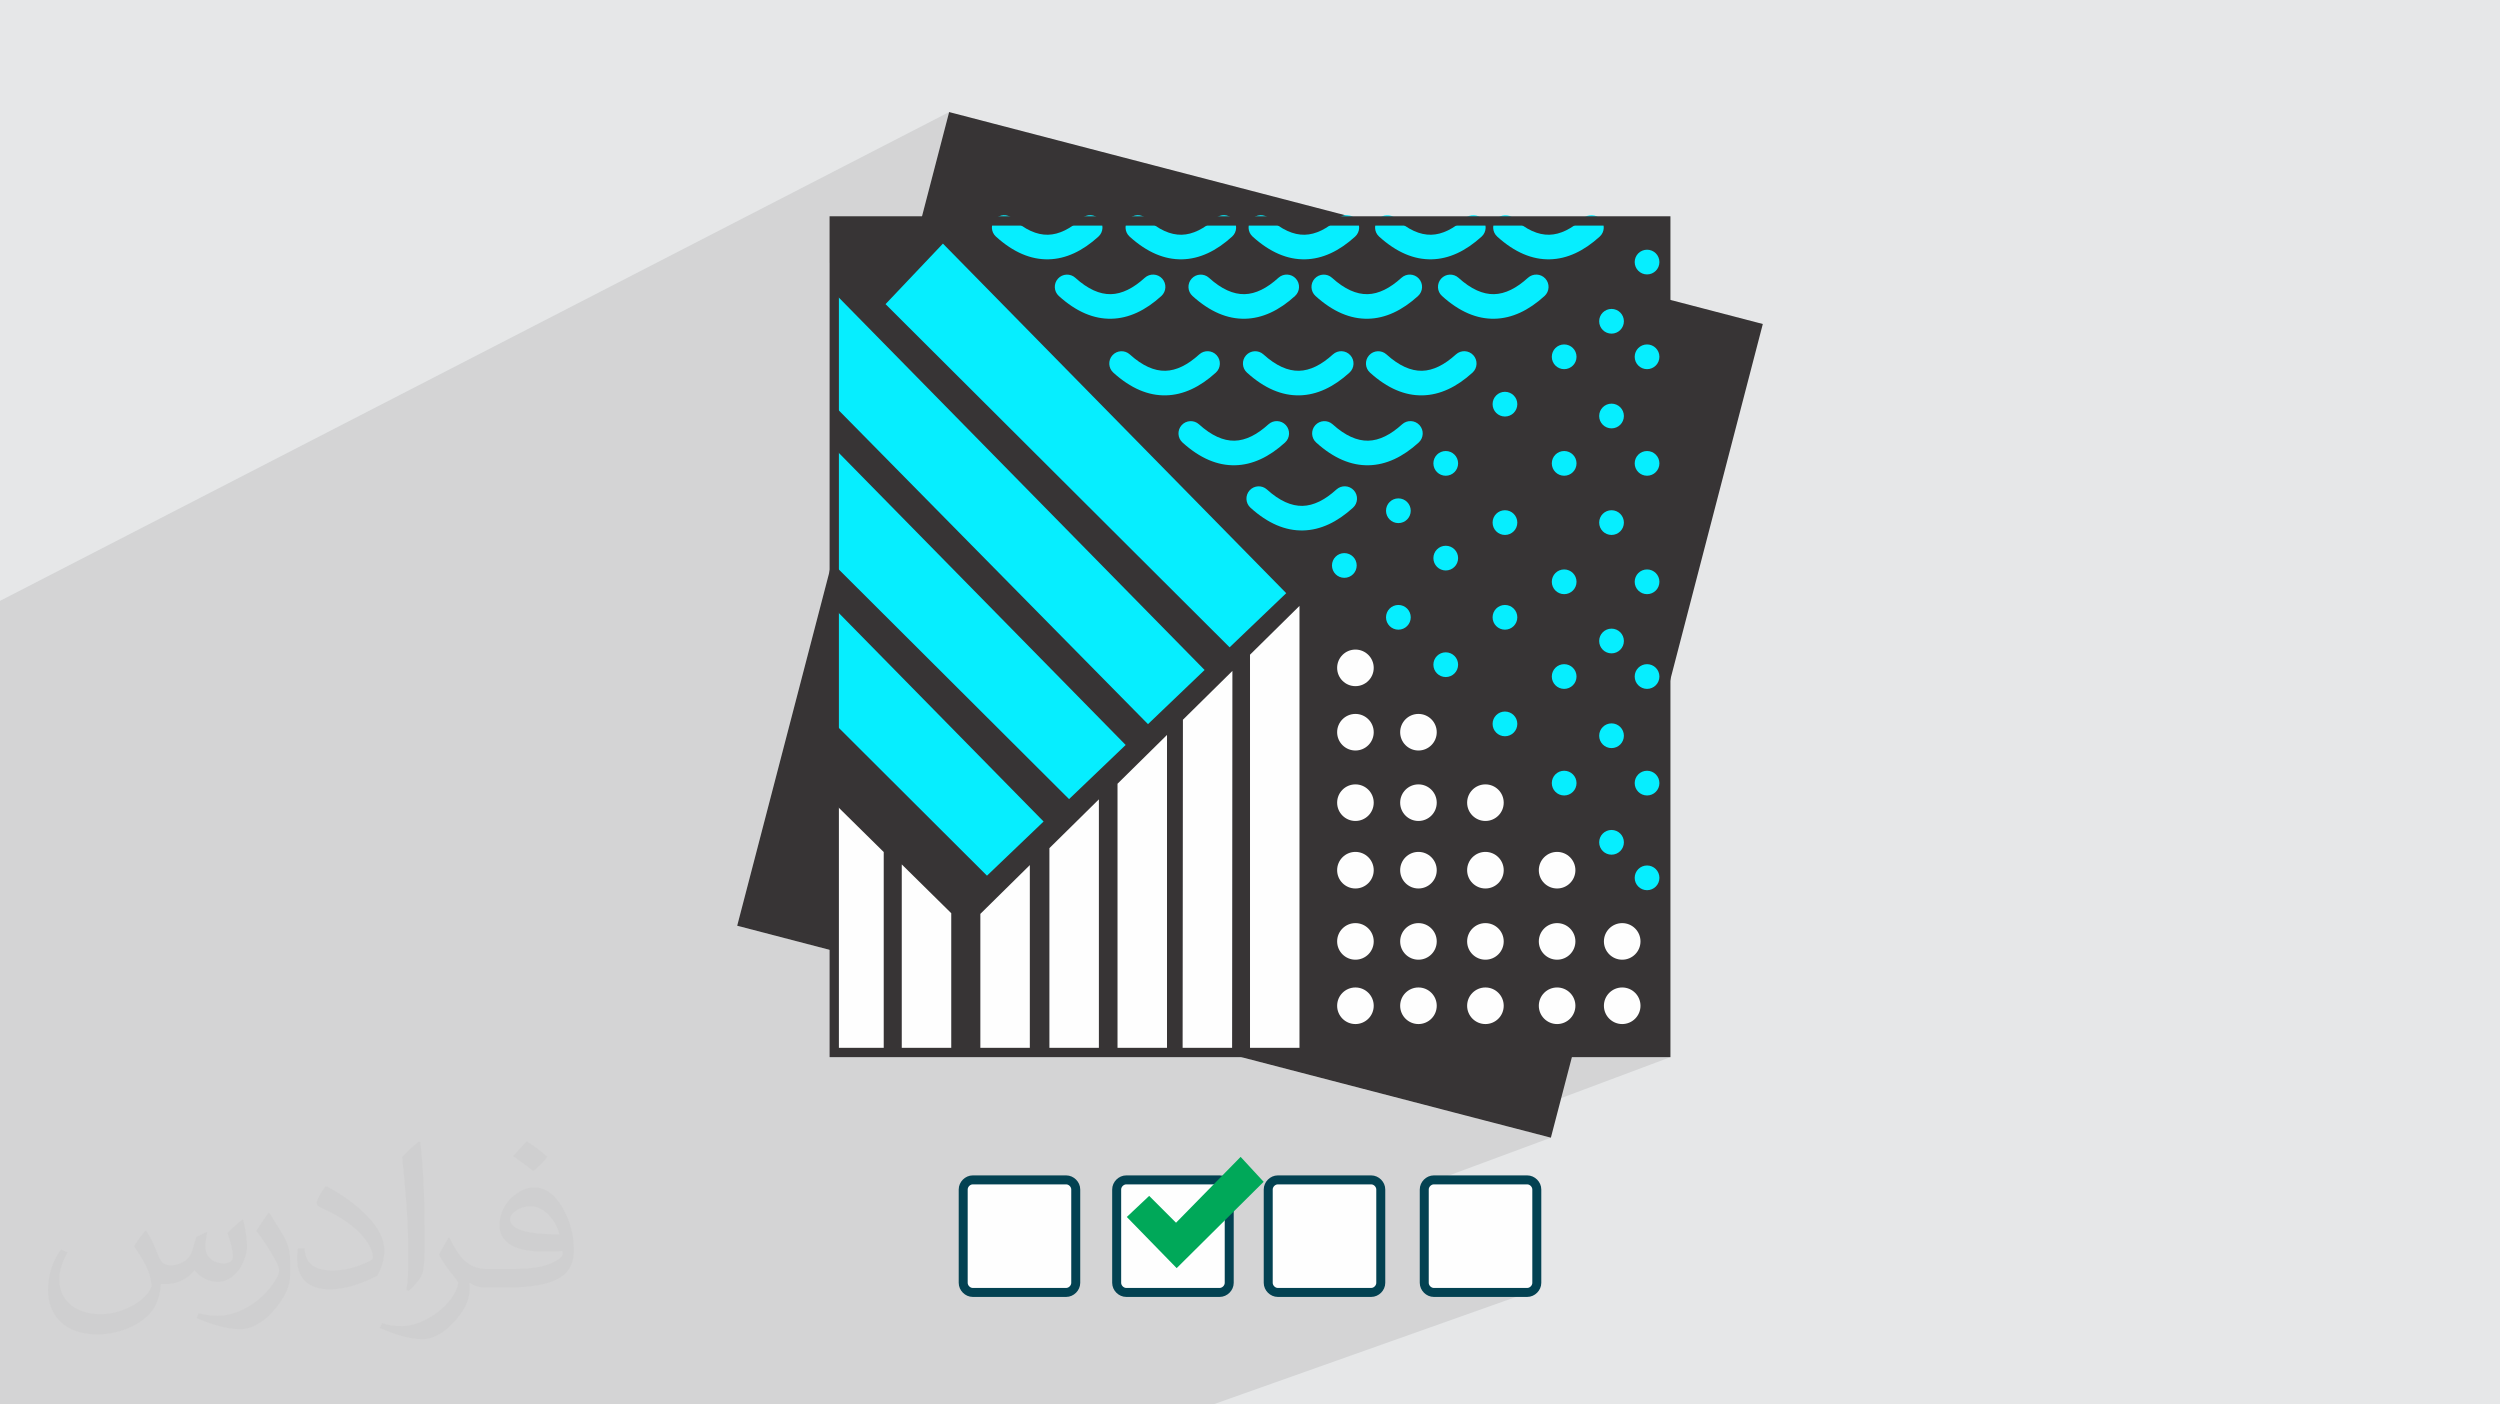 <?xml version="1.0" encoding="UTF-8"?>
<!DOCTYPE svg PUBLIC "-//W3C//DTD SVG 1.1//EN" "http://www.w3.org/Graphics/SVG/1.1/DTD/svg11.dtd">
<!-- Creator: CorelDRAW -->
<svg xmlns="http://www.w3.org/2000/svg" xml:space="preserve" width="94.192mm" height="52.917mm" version="1.1" style="shape-rendering:geometricPrecision; text-rendering:geometricPrecision; image-rendering:optimizeQuality; fill-rule:evenodd; clip-rule:evenodd"
viewBox="0 0 9419.16 5291.66"
 xmlns:xlink="http://www.w3.org/1999/xlink"
 xmlns:xodm="http://www.corel.com/coreldraw/odm/2003">
 <defs>
  <style type="text/css">
   <![CDATA[
    .str0 {stroke:#034252;stroke-width:33.86;stroke-miterlimit:22.926}
    .fil6 {fill:#FEFEFE}
    .fil3 {fill:#373435}
    .fil9 {fill:#00A859}
    .fil5 {fill:#06EEFF}
    .fil0 {fill:#E6E7E8}
    .fil8 {fill:#FEFEFE}
    .fil4 {fill:#373435;fill-rule:nonzero}
    .fil7 {fill:#06EEFF;fill-rule:nonzero}
    .fil2 {fill:#373435;fill-opacity:0.031}
    .fil1 {fill:#373435;fill-opacity:0.102}
   ]]>
  </style>
 </defs>
 <g id="Layer_x0020_1">
  <polygon class="fil0" points="-0,0 9419.16,0 9419.16,5291.66 -0,5291.66 "/>
  <polygon class="fil1" points="2800.79,5291.66 2627.84,5291.66 2566.35,5291.66 2547.28,5291.66 2466.23,5291.66 2420.32,5291.66 2361.71,5291.66 2228.89,5291.66 2093.13,5291.66 2033.07,5291.66 1551.63,5291.66 1492.97,5291.66 1343.28,5291.66 -0,5291.66 -0,5269.32 -0,4904.29 -0,4686.67 -0,3616.48 -0,2567.58 -0,2408.92 -0,2263.84 3576,422.19 3473.83,814.87 3125.53,990.6 3125.53,2152.33 2777.46,3487.87 3125.53,3578.67 3125.53,3982.97 4676.32,3982.97 4712.78,3992.47 4749.24,4001.96 4785.7,4011.45 4822.16,4020.95 4858.62,4030.44 4895.09,4039.93 4931.55,4049.42 4968.01,4058.91 5004.47,4068.4 5040.93,4077.89 5077.4,4087.38 5113.86,4096.87 5150.32,4106.35 5186.79,4115.84 5223.25,4125.32 5259.71,4134.81 5296.18,4144.29 5332.64,4153.77 5369.11,4163.25 5405.57,4172.73 5414.87,4175.15 5922.39,3982.97 6293.64,3982.97 5630.89,4231.29 5660.83,4239.06 5697.29,4248.53 5733.76,4258 5770.23,4267.47 5806.69,4276.94 5843.16,4286.41 5373.27,4460.65 5372.46,4461.63 5369.04,4467.76 5366.86,4474.46 5366.1,4481.55 5366.1,4833.32 5366.86,4840.41 5369.04,4847.1 5372.46,4853.23 5376.95,4858.63 5382.34,4863.12 5388.46,4866.53 5395.15,4868.71 5402.22,4869.47 5754.03,4869.47 5761.12,4868.71 5767.81,4866.53 4570.13,5291.66 4564.82,5291.66 4225.03,5291.66 4093.18,5291.66 4002.48,5291.66 3997.05,5291.66 3657.24,5291.66 3527.07,5291.66 3451.11,5291.66 3445.52,5291.66 3178.32,5291.66 3132.26,5291.66 3115.44,5291.66 3105.78,5291.66 2977.18,5291.66 2892.73,5291.66 2887.04,5291.66 "/>
  <path class="fil2" d="M550.85 4636.82c17.98,27.25 29.64,53.44 41.02,82.55 8.46,16.94 12.95,48.16 52.65,48.16 11.63,0 28.32,-3.43 43.13,-11.63 16.66,-8.74 29.36,-21.97 35.99,-42.06l15.87 -53.44 38.63 -19.05 2.64 2.64c-5.28,20.12 -6.6,39.42 -6.6,54.51 0,44.7 38.63,61.65 69.32,61.65 17.98,0 34.14,-8.74 34.14,-25.15 0,-21.16 -8.99,-57.15 -20.65,-89.43 17.98,-17.98 35.99,-35.99 56.62,-50.55l3.17 1.6c8.99,38.1 14.02,75.67 14.02,100.81 0,24.61 -10.85,51.87 -19.84,69.6 -18.52,34.92 -51.33,62.71 -91.01,62.71 -30.15,0 -63.75,-15.09 -86.79,-43.13l-1.32 0c-21.69,27 -55.3,51.33 -109.02,51.33l-16.66 0c-2.64,35.46 -10.31,60.58 -21.97,83.08 -32,62.43 -127,106.63 -216.43,106.63 -124.36,0 -186.79,-71.7 -186.79,-167.21 0,-59 19.3,-113.77 48.95,-152.65l24.33 10.06c-18.52,35.46 -30.96,68.78 -30.96,101.6 0,89.43 72.77,132.03 156.64,132.03 77.8,0 174.09,-49.48 191.57,-106.88 -6.6,-62.71 -30.15,-92.07 -66.14,-149.22 10.85,-19.05 24.87,-38.1 42.34,-58.47l3.17 0 0 0 0 0 -0.02 -0.09zm1434.31 -336.55c26.19,16.41 51.87,35.71 76.99,57.94 -14.02,19.84 -31.5,37.85 -53.19,53.72 -25.15,-20.37 -50.27,-37.85 -75.95,-56.36 17.45,-19.58 34.67,-38.35 52.12,-55.3l0 0 0 0 0 0 0 0 0 0 0.03 0zm13.49 244.48c-42.34,0 -76.99,27.79 -76.99,48.41 0,44.2 84.66,57.94 186,57.4 -12.7,-51.87 -57.15,-105.84 -109.02,-105.84l0.01 0.03zm-95 236.55c55.04,0 103.2,-1.6 139.95,-10.85 41.02,-10.31 75.67,-30.96 75.67,-45.24 0,-3.71 0,-8.2 -1.32,-11.91 -23.01,2.11 -49.48,2.11 -72.49,2.11 -74.6,0 -131.75,-16.94 -154.25,-58.75 -5.56,-11.63 -9.52,-24.61 -9.52,-39.42 0,-40.49 17.45,-79.91 48.16,-107.16 25.65,-22.48 53.97,-36.5 82.8,-36.5 52.12,0 93.65,41.81 122.76,107.7 15.87,35.99 26.72,77.52 26.72,129.92 0,34.92 -9.52,64.29 -31.22,85.98 -40.49,39.17 -115.09,53.97 -229.39,53.97l-51.87 0 0 0 -13.49 0c-28.32,0 -48.69,-5.03 -64.82,-17.45l-2.64 0c0.79,6.6 1.32,12.95 1.32,19.05 0,25.65 -8.46,58.47 -25.65,84.66 -50.8,75.41 -105.84,108.2 -153.47,108.2 -48.16,0 -107.16,-18.52 -160.35,-42.6l9.52 -18.52c17.2,7.14 41.02,11.91 73.81,11.91 85.98,0 198.96,-82.55 212.98,-163.25 -3.17,-6.6 -8.99,-15.34 -17.2,-24.61 -25.15,-29.9 -41.02,-54.76 -55.83,-80.95 12.7,-25.15 24.33,-45.24 35.18,-63.5l4.5 -0.53c36.78,74.88 70.1,117.73 144.45,117.73l11.63 0 0 0 53.97 0 0 0 0 0 0 0 0 0 0 0 0.09 0.01zm-372.54 79.12c6.35,-34.39 6.88,-73.02 6.88,-109.02l0 -53.44c0,-99.75 -12.7,-244.73 -23.01,-339.19 17.98,-19.3 43.13,-42.06 62.97,-57.4l5.82 1.6c13.49,118.8 16.66,256.39 16.66,383.64 0,33.35 -1.32,65.89 -4.5,89.69 -1.85,30.15 -19.3,52.91 -56.62,87.83l-8.2 -3.71zm-383.38 -157.43c1.85,46.84 24.87,83.62 105.31,83.62 50.01,0 92.33,-12.95 139.17,-35.18 8.46,-3.71 12.95,-8.74 12.95,-12.95 0,-29.36 -22.48,-68.25 -60.32,-103.71 -36.78,-33.35 -85.47,-62.71 -130.96,-82.3 -15.62,-6.6 -20.65,-13.49 -20.65,-20.12 0,-13.49 17.98,-41.81 32.82,-62.18l5.03 -0.53c52.12,27.25 110.34,67.74 153.47,112.7 39.17,41.53 63.5,83.62 63.5,129.39 0,33.86 -10.31,65.61 -27,95.25 -57.15,28.83 -118.01,50.8 -178.33,50.8 -73.28,0 -123.29,-34.39 -123.29,-115.09 0,-8.74 0,-22.22 3.17,-39.7l25.15 0 0 0 0 0 0 0 0 0 0 0 -0.02 0zm-132.57 -133.1l45.52 73.56c16.66,27.25 32.28,56.9 32.28,103.71l0 59.79c0,48.41 -30.96,100.28 -80.95,151.61 -39.17,34.67 -73.81,49.48 -105.84,49.48 -47.62,0 -102.13,-14.81 -165.1,-41.81l7.14 -18.52c19.84,5.28 42.85,9.78 71.17,9.78 90.5,-0.53 183.08,-66.67 225.42,-147.37 5.03,-9.27 6.88,-17.98 6.88,-24.08 0,-9.27 -5.03,-19.58 -8.99,-28.83 -23.01,-43.38 -48.69,-83.08 -76.99,-119.86 14.81,-23.29 29.64,-45.77 45.77,-68l3.71 0.53 0 0 0 0 0 0 0 0 0 0 -0.02 0.01z"/>
  <g id="_2330010865920">
   <g>
    <rect class="fil3" transform="matrix(1.7 0.443 -0.443 1.7 3588.54 443.536)" width="1783.62" height="1783.62"/>
    <path class="fil4" d="M3592.93 426.58l3048.77 794.13c-265.08,1022.14 -531.74,2044.02 -798.54,3065.7 -1022.08,-265.34 -2043.91,-531.98 -3065.7,-798.53 266.34,-1021.85 532.72,-2043.71 798.54,-3065.69l16.93 4.39zm3006.07 819.19l-2997.94 -780.88 -780.88 2997.94 2997.94 780.88 780.88 -2997.94z"/>
    <rect class="fil3" x="3143.1" y="832.43" width="3132.98" height="3132.98"/>
    <polygon class="fil5" points="3552.63,917.86 4846.05,2234.86 4632.78,2438.86 3336.42,1145.88 "/>
    <polygon class="fil5" points="3143.1,1103.49 4538.52,2524.28 4325.24,2728.28 3143.1,1528.7 "/>
    <polygon class="fil5" points="3143.1,1688.72 4241.14,2806.78 4027.86,3010.79 3143.1,2128.32 "/>
    <polygon class="fil5" points="3143.1,2292.05 3931.89,3095.22 3718.61,3299.23 3143.1,2725.21 "/>
    <polygon class="fil6" points="4896.01,2282.85 4896.01,3965.41 4709.59,3965.41 4709.59,2466.72 "/>
    <polygon class="fil6" points="4643.28,2527.83 4642.14,3965.41 4455.72,3965.41 4456.86,2711.7 "/>
    <polygon class="fil6" points="3880.05,3259.34 3880.05,3965.41 3693.63,3965.41 3693.63,3443.21 "/>
    <polygon class="fil6" points="4396.86,2768.97 4396.86,3965.41 4210.44,3965.41 4210.44,2952.84 "/>
    <polygon class="fil6" points="4140.23,3011.63 4140.23,3965.41 3953.81,3965.41 3953.81,3195.5 "/>
    <polygon class="fil6" points="3397.55,3256.79 3397.55,3965.41 3583.97,3965.41 3583.97,3440.66 "/>
    <polygon class="fil6" points="3143.17,3026.35 3143.17,3965.41 3329.59,3965.41 3329.59,3210.22 "/>
    <circle class="fil6" cx="5106.81" cy="2516.27" r="68.91"/>
    <circle class="fil6" cx="5106.81" cy="2758.74" r="68.91"/>
    <circle class="fil6" cx="5106.81" cy="3024.19" r="68.91"/>
    <circle class="fil6" cx="5106.81" cy="3278.59" r="68.91"/>
    <circle class="fil6" cx="5106.81" cy="3546.9" r="68.91"/>
    <circle class="fil6" cx="5106.81" cy="3789.37" r="68.91"/>
    <circle class="fil6" cx="5344.24" cy="2758.74" r="68.91"/>
    <circle class="fil6" cx="5344.24" cy="3024.19" r="68.91"/>
    <circle class="fil6" cx="5344.24" cy="3278.59" r="68.91"/>
    <circle class="fil6" cx="5344.24" cy="3546.9" r="68.91"/>
    <circle class="fil6" cx="5344.24" cy="3789.37" r="68.91"/>
    <circle class="fil6" cx="5596.58" cy="3024.19" r="68.91"/>
    <circle class="fil6" cx="5596.58" cy="3278.59" r="68.91"/>
    <circle class="fil6" cx="5596.58" cy="3546.9" r="68.91"/>
    <circle class="fil6" cx="5596.58" cy="3789.37" r="68.91"/>
    <circle class="fil6" cx="5866.67" cy="3278.59" r="68.91"/>
    <circle class="fil6" cx="5866.67" cy="3546.9" r="68.91"/>
    <circle class="fil6" cx="5866.67" cy="3789.37" r="68.91"/>
    <circle class="fil6" cx="6111.91" cy="3546.9" r="68.91"/>
    <circle class="fil6" cx="6111.91" cy="3789.37" r="68.91"/>
    <circle class="fil5" cx="6205.55" cy="987.37" r="46.58"/>
    <circle class="fil5" cx="6205.55" cy="1344.3" r="46.58"/>
    <circle class="fil5" cx="6205.55" cy="1745.84" r="46.58"/>
    <circle class="fil5" cx="6205.55" cy="2192" r="46.58"/>
    <circle class="fil5" cx="6205.55" cy="2548.92" r="46.58"/>
    <circle class="fil5" cx="6205.55" cy="2950.47" r="46.58"/>
    <circle class="fil5" cx="6205.55" cy="3307.39" r="46.58"/>
    <circle class="fil5" cx="6071.71" cy="1210.45" r="46.58"/>
    <circle class="fil5" cx="6071.71" cy="1567.38" r="46.58"/>
    <circle class="fil5" cx="6071.71" cy="1968.92" r="46.58"/>
    <circle class="fil5" cx="6071.71" cy="2415.08" r="46.58"/>
    <circle class="fil5" cx="6071.71" cy="2772" r="46.58"/>
    <circle class="fil5" cx="6071.71" cy="3173.55" r="46.58"/>
    <circle class="fil5" cx="5893.24" cy="1344.3" r="46.58"/>
    <circle class="fil5" cx="5893.24" cy="1745.84" r="46.58"/>
    <circle class="fil5" cx="5893.24" cy="2192" r="46.58"/>
    <circle class="fil5" cx="5893.24" cy="2548.92" r="46.58"/>
    <circle class="fil5" cx="5893.24" cy="2950.47" r="46.58"/>
    <circle class="fil5" cx="5670.16" cy="1522.76" r="46.58"/>
    <circle class="fil5" cx="5670.16" cy="1968.92" r="46.58"/>
    <circle class="fil5" cx="5670.16" cy="2325.85" r="46.58"/>
    <circle class="fil5" cx="5670.16" cy="2727.39" r="46.58"/>
    <circle class="fil5" cx="5447.09" cy="1745.84" r="46.58"/>
    <circle class="fil5" cx="5447.09" cy="2102.77" r="46.58"/>
    <circle class="fil5" cx="5447.09" cy="2504.31" r="46.58"/>
    <circle class="fil5" cx="5065.01" cy="2130.47" r="46.58"/>
    <circle class="fil5" cx="5268.62" cy="1924.3" r="46.58"/>
    <circle class="fil5" cx="5268.62" cy="2325.85" r="46.58"/>
    <path class="fil7" d="M4711.38 1912.87c-18.93,-17.13 -20.39,-46.41 -3.27,-65.34 17.13,-18.94 46.41,-20.4 65.35,-3.27 47.42,42.96 92,62.57 134.02,61.69 41.93,-0.88 84.58,-22.43 127.73,-61.69 18.94,-17.23 48.31,-15.86 65.54,3.07 17.23,18.94 15.86,48.31 -3.07,65.54 -59.78,54.36 -122.45,84.29 -188.37,85.68 -65.87,1.39 -131.85,-25.84 -197.93,-85.68z"/>
    <path class="fil7" d="M4958.88 1667.25c-18.94,-17.12 -20.4,-46.4 -3.27,-65.34 17.12,-18.94 46.41,-20.39 65.34,-3.27 47.43,42.97 92.01,62.57 134.02,61.69 41.93,-0.88 84.58,-22.43 127.74,-61.69 18.93,-17.23 48.3,-15.86 65.54,3.08 17.23,18.93 15.86,48.3 -3.08,65.53 -59.77,54.37 -122.45,84.3 -188.37,85.69 -65.87,1.38 -131.84,-25.84 -197.92,-85.69z"/>
    <path class="fil7" d="M4455.3 1667.25c-18.94,-17.12 -20.4,-46.4 -3.27,-65.34 17.13,-18.94 46.41,-20.39 65.34,-3.27 47.43,42.97 92.01,62.57 134.03,61.69 41.92,-0.88 84.57,-22.43 127.73,-61.69 18.94,-17.23 48.3,-15.86 65.54,3.08 17.23,18.93 15.86,48.3 -3.08,65.53 -59.77,54.37 -122.45,84.3 -188.37,85.69 -65.87,1.38 -131.84,-25.84 -197.92,-85.69z"/>
    <path class="fil7" d="M4698.15 1403.88c-18.93,-17.13 -20.39,-46.41 -3.26,-65.34 17.12,-18.94 46.4,-20.4 65.34,-3.27 47.43,42.96 92.01,62.57 134.02,61.69 41.93,-0.88 84.58,-22.43 127.74,-61.69 18.93,-17.23 48.3,-15.86 65.53,3.07 17.24,18.94 15.87,48.31 -3.07,65.54 -59.77,54.36 -122.45,84.29 -188.37,85.68 -65.87,1.39 -131.85,-25.84 -197.93,-85.68z"/>
    <path class="fil7" d="M4194.57 1403.88c-18.93,-17.13 -20.39,-46.41 -3.26,-65.34 17.12,-18.94 46.41,-20.4 65.34,-3.27 47.43,42.96 92.01,62.57 134.02,61.69 41.93,-0.88 84.58,-22.43 127.74,-61.69 18.93,-17.23 48.3,-15.86 65.53,3.07 17.24,18.94 15.87,48.31 -3.07,65.54 -59.77,54.36 -122.45,84.29 -188.37,85.68 -65.87,1.39 -131.84,-25.84 -197.93,-85.68z"/>
    <path class="fil7" d="M5161.67 1403.88c-18.94,-17.13 -20.4,-46.41 -3.27,-65.34 17.13,-18.94 46.41,-20.4 65.34,-3.27 47.43,42.96 92.01,62.57 134.03,61.69 41.92,-0.88 84.57,-22.43 127.73,-61.69 18.94,-17.23 48.31,-15.86 65.54,3.07 17.23,18.94 15.86,48.31 -3.08,65.54 -59.77,54.36 -122.44,84.29 -188.37,85.68 -65.87,1.39 -131.84,-25.84 -197.92,-85.68z"/>
    <path class="fil7" d="M4492.92 1115.21c-18.93,-17.13 -20.39,-46.41 -3.27,-65.34 17.13,-18.94 46.41,-20.4 65.35,-3.27 47.42,42.97 92,62.57 134.02,61.69 41.93,-0.88 84.58,-22.43 127.73,-61.69 18.94,-17.23 48.31,-15.86 65.54,3.07 17.23,18.94 15.86,48.31 -3.07,65.54 -59.78,54.37 -122.45,84.3 -188.37,85.68 -65.87,1.39 -131.85,-25.83 -197.93,-85.68z"/>
    <path class="fil7" d="M3989.34 1115.21c-18.93,-17.13 -20.39,-46.41 -3.27,-65.34 17.13,-18.94 46.41,-20.4 65.35,-3.27 47.42,42.97 92,62.57 134.02,61.69 41.93,-0.88 84.58,-22.43 127.74,-61.69 18.93,-17.23 48.3,-15.86 65.53,3.07 17.23,18.94 15.86,48.31 -3.07,65.54 -59.78,54.37 -122.45,84.3 -188.37,85.68 -65.87,1.39 -131.85,-25.83 -197.93,-85.68z"/>
    <path class="fil7" d="M4956.43 1115.21c-18.93,-17.13 -20.39,-46.41 -3.26,-65.34 17.12,-18.94 46.4,-20.4 65.34,-3.27 47.43,42.97 92.01,62.57 134.02,61.69 41.93,-0.88 84.58,-22.43 127.74,-61.69 18.93,-17.23 48.3,-15.86 65.53,3.07 17.24,18.94 15.87,48.31 -3.07,65.54 -59.77,54.37 -122.45,84.3 -188.37,85.68 -65.87,1.39 -131.85,-25.83 -197.93,-85.68z"/>
    <path class="fil7" d="M5433.02 1115.21c-18.94,-17.13 -20.4,-46.41 -3.27,-65.34 17.12,-18.94 46.41,-20.4 65.34,-3.27 47.43,42.97 92.01,62.57 134.02,61.69 41.93,-0.88 84.58,-22.43 127.74,-61.69 18.93,-17.23 48.3,-15.86 65.54,3.07 17.23,18.94 15.86,48.31 -3.08,65.54 -59.77,54.37 -122.45,84.3 -188.37,85.68 -65.87,1.39 -131.84,-25.83 -197.92,-85.68z"/>
    <path class="fil7" d="M4255.9 891.36c-18.94,-17.13 -20.4,-46.41 -3.27,-65.34 17.12,-18.94 46.41,-20.4 65.34,-3.27 47.43,42.96 92.01,62.57 134.02,61.69 41.93,-0.9 84.58,-22.43 127.74,-61.69 18.93,-17.23 48.3,-15.86 65.53,3.07 17.24,18.94 15.87,48.31 -3.07,65.54 -59.77,54.36 -122.45,84.28 -188.37,85.68 -65.87,1.39 -131.86,-25.85 -197.92,-85.68z"/>
    <path class="fil7" d="M3752.32 891.36c-18.94,-17.13 -20.4,-46.41 -3.27,-65.34 17.12,-18.94 46.41,-20.4 65.34,-3.27 47.43,42.96 92.01,62.57 134.02,61.69 41.93,-0.9 84.58,-22.43 127.74,-61.69 18.93,-17.23 48.3,-15.86 65.54,3.07 17.23,18.94 15.86,48.31 -3.08,65.54 -59.77,54.36 -122.45,84.28 -188.37,85.68 -65.87,1.39 -131.86,-25.85 -197.92,-85.68z"/>
    <path class="fil7" d="M4719.41 891.36c-18.94,-17.13 -20.4,-46.41 -3.27,-65.34 17.13,-18.94 46.41,-20.4 65.34,-3.27 47.43,42.96 92.01,62.57 134.03,61.69 41.93,-0.9 84.57,-22.43 127.73,-61.69 18.94,-17.23 48.31,-15.86 65.54,3.07 17.23,18.94 15.86,48.31 -3.08,65.54 -59.77,54.36 -122.44,84.28 -188.37,85.68 -65.87,1.39 -131.86,-25.85 -197.92,-85.68z"/>
    <path class="fil7" d="M5195.99 891.36c-18.94,-17.13 -20.39,-46.41 -3.27,-65.34 17.13,-18.94 46.41,-20.4 65.35,-3.27 47.42,42.96 92,62.57 134.02,61.69 41.93,-0.9 84.58,-22.43 127.73,-61.69 18.94,-17.23 48.31,-15.86 65.54,3.07 17.23,18.94 15.86,48.31 -3.07,65.54 -59.78,54.36 -122.45,84.28 -188.37,85.68 -65.87,1.39 -131.87,-25.85 -197.93,-85.68z"/>
    <path class="fil7" d="M5640.97 891.36c-18.93,-17.13 -20.39,-46.41 -3.27,-65.34 17.13,-18.94 46.41,-20.4 65.35,-3.27 47.42,42.96 92,62.57 134.02,61.69 41.93,-0.9 84.58,-22.43 127.73,-61.69 18.94,-17.23 48.31,-15.86 65.54,3.07 17.23,18.94 15.86,48.31 -3.07,65.54 -59.78,54.36 -122.45,84.28 -188.37,85.68 -65.87,1.39 -131.87,-25.85 -197.93,-85.68z"/>
    <path class="fil4" d="M3143.1 814.86l3150.54 0 0 3168.11 -3168.11 0 0 -3168.11 17.57 0zm3115.41 35.13l-3097.85 0 0 3097.85 3097.85 0 0 -3097.85z"/>
   </g>
   <g>
    <path class="fil8 str0" d="M5754.03 4445.4l-351.81 0c-19.23,0 -36.12,16.86 -36.12,36.15l0 351.77c0,19.28 16.89,36.15 36.12,36.15l351.81 0c19.28,0 36.12,-16.87 36.12,-36.15l0 -351.77c0,-19.29 -16.86,-36.15 -36.12,-36.15z"/>
    <path class="fil8 str0" d="M5166.17 4445.4l-351.82 0c-19.29,0 -36.1,16.86 -36.1,36.15l0 351.77c0,19.28 16.86,36.15 36.1,36.15l351.82 0c19.28,0 36.1,-16.87 36.1,-36.15l0 -351.77c0,-19.29 -16.87,-36.15 -36.1,-36.15z"/>
    <path class="fil8 str0" d="M4595.14 4445.4l-351.76 0c-19.23,0 -36.13,16.86 -36.13,36.15l0 351.77c0,19.28 16.87,36.15 36.13,36.15l351.76 0c19.29,0 36.16,-16.87 36.16,-36.15l0 -351.77c0,-19.29 -16.87,-36.15 -36.16,-36.15z"/>
    <path class="fil8 str0" d="M4016.9 4445.4l-351.78 0c-19.25,0 -36.12,16.86 -36.12,36.15l0 351.77c0,19.28 16.87,36.15 36.12,36.15l351.78 0c19.23,0 36.13,-16.87 36.13,-36.15l0 -351.77c0,-19.29 -16.85,-36.15 -36.13,-36.15z"/>
    <polygon class="fil9" points="4674.28,4358.68 4760.98,4452.63 4433.27,4777.88 4245.4,4585.15 4329.7,4505.64 4430.86,4606.82 "/>
   </g>
  </g>
 </g>
</svg>
